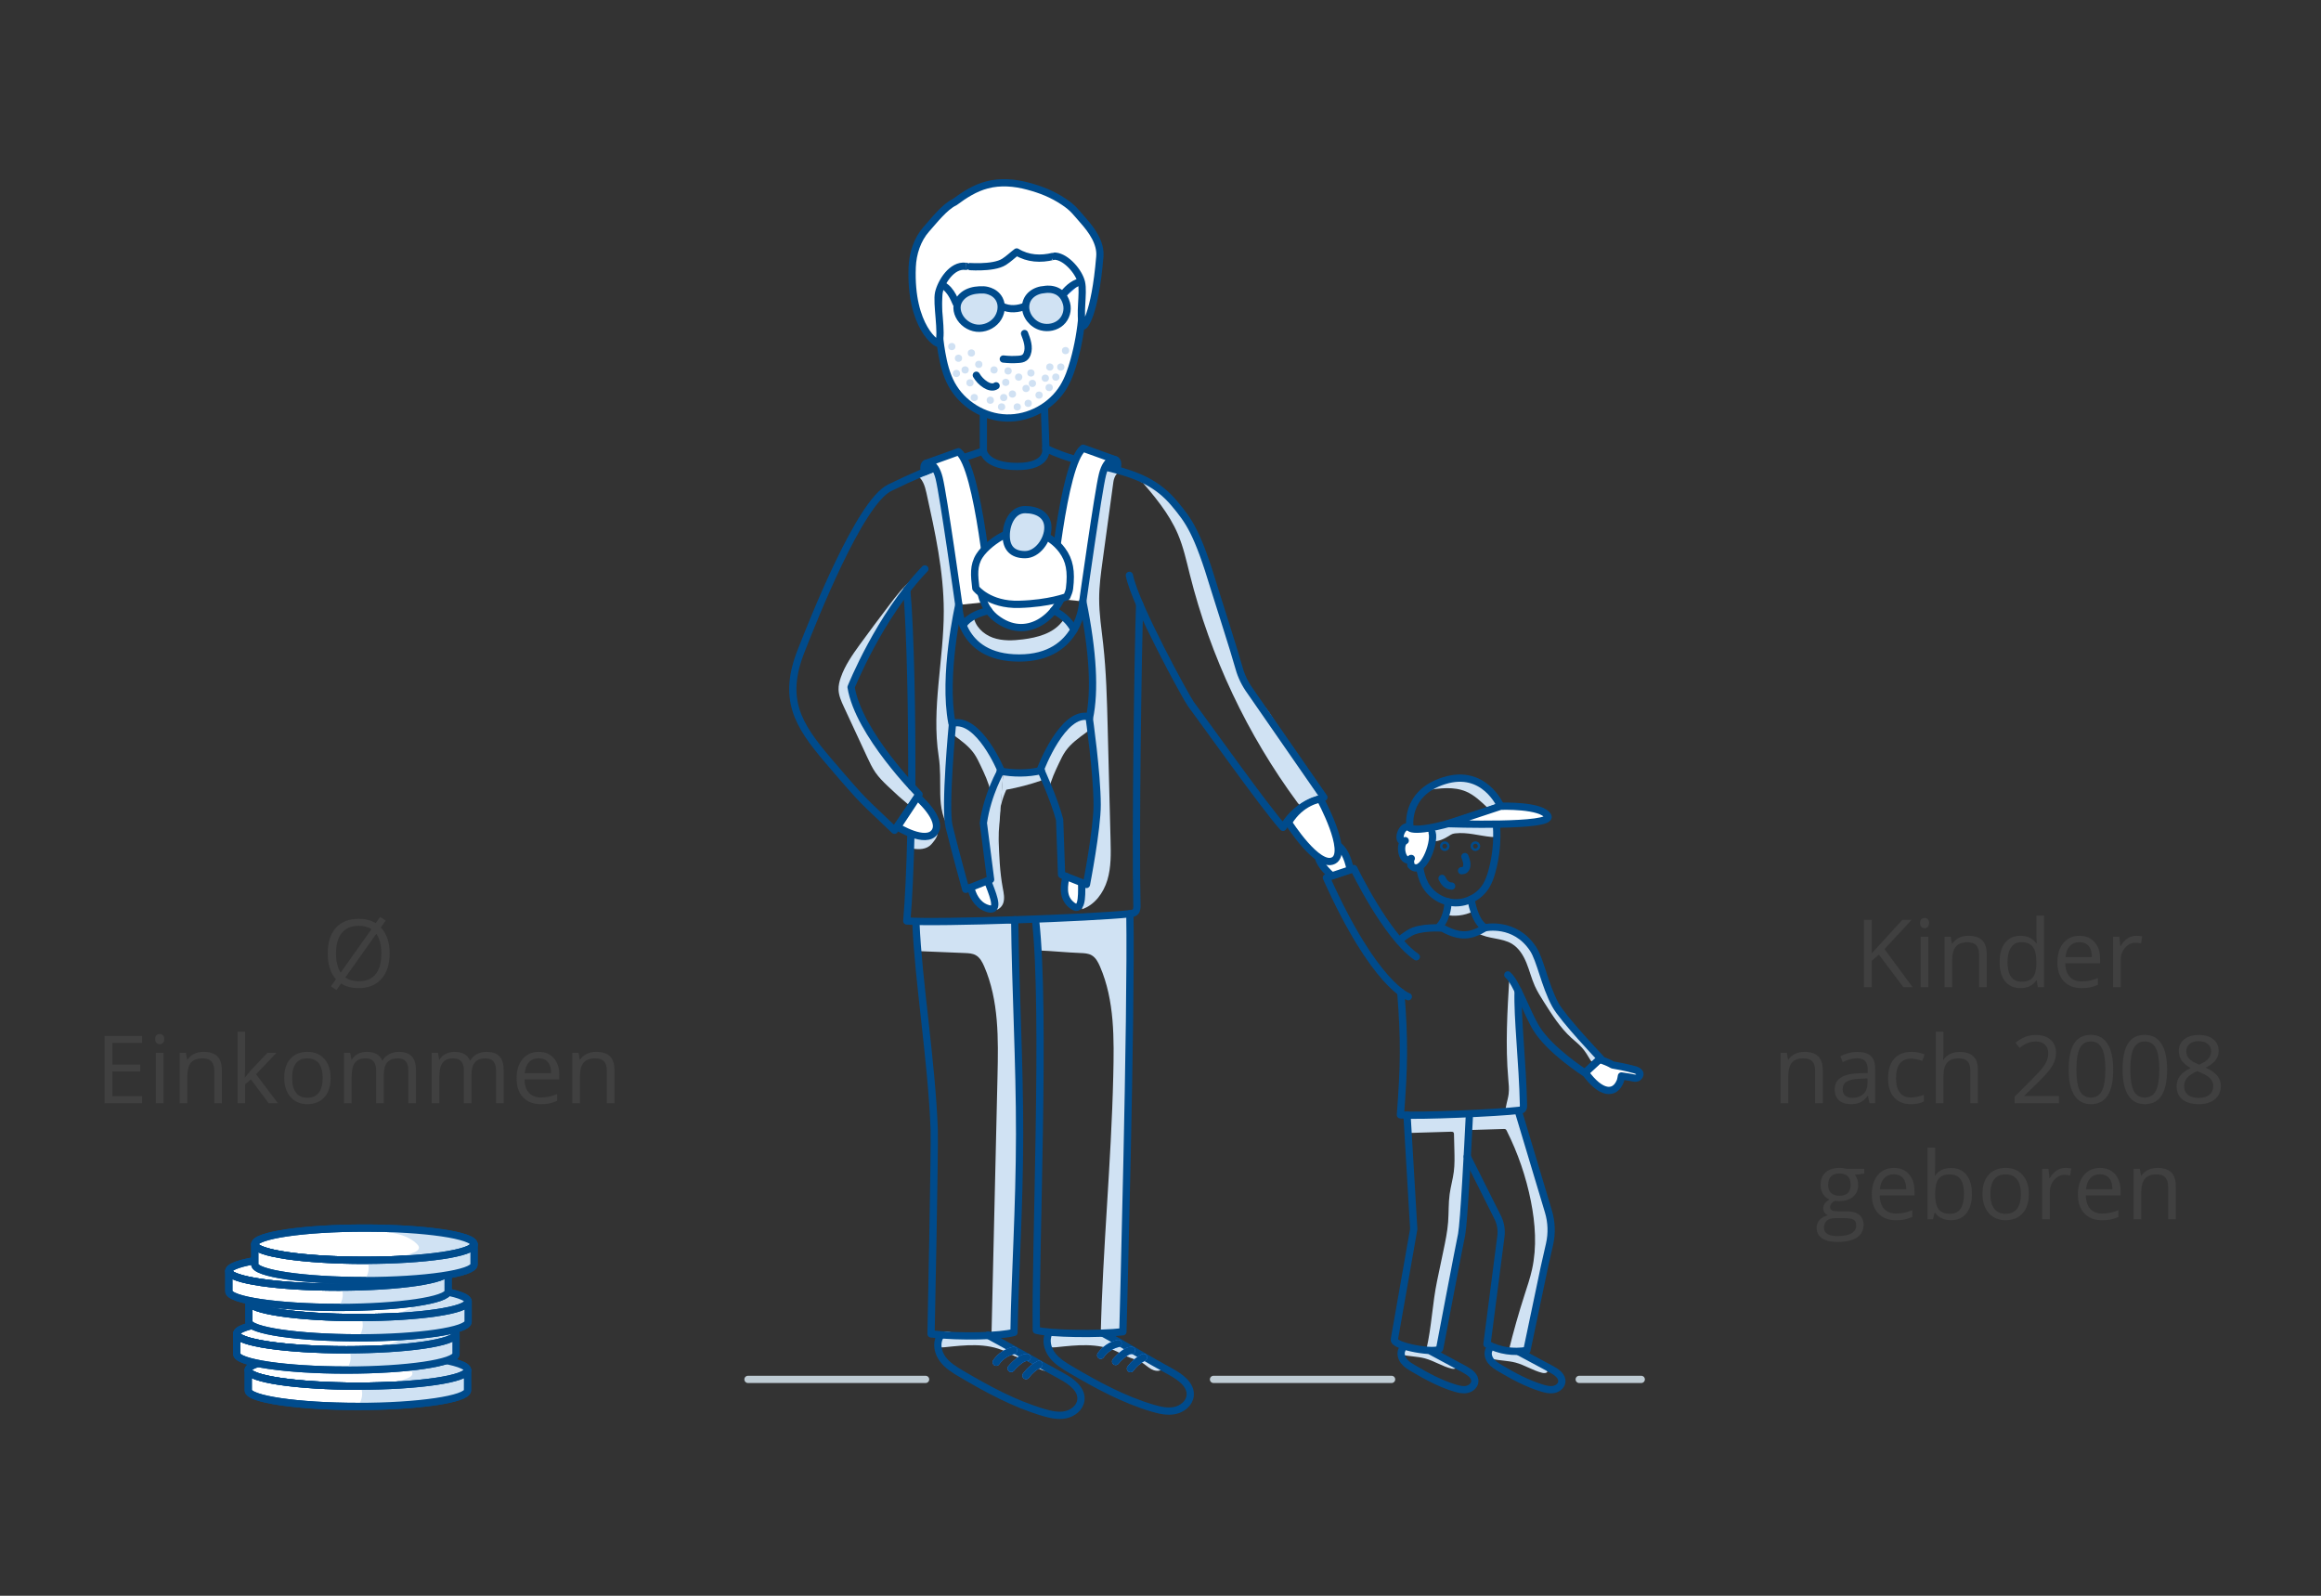 <?xml version="1.0" encoding="utf-8"?>
<!-- Generator: Adobe Illustrator 24.3.0, SVG Export Plug-In . SVG Version: 6.00 Build 0)  -->
<svg version="1.1" baseProfile="basic" id="Ebene_1"
	 xmlns="http://www.w3.org/2000/svg" xmlns:xlink="http://www.w3.org/1999/xlink" x="0px" y="0px" width="320px" height="220px"
	 viewBox="0 0 320 220" xml:space="preserve">
<rect x="0" y="0" width="320" height="220" fill="#333333" stroke="none"/>
<style type="text/css">
	.st0{fill:#FFFFFF;stroke:#004B8C;stroke-linecap:round;stroke-linejoin:round;stroke-miterlimit:10;}
	.st1{fill:#D0E2F3;}
	.st2{fill:none;stroke:#004B8C;stroke-linecap:round;stroke-linejoin:round;stroke-miterlimit:10;}
	.st3{fill:none;stroke:#BFCCD4;stroke-linecap:round;stroke-miterlimit:10;}
	.st4{fill:none;stroke:#3A8DFF;stroke-linecap:round;stroke-linejoin:round;stroke-miterlimit:10;}
	.st5{fill:#3A8DFF;stroke:#004B8C;stroke-linecap:round;stroke-linejoin:round;stroke-miterlimit:10;}
	.st6{fill:#D0E2F3;stroke:#004B8C;stroke-linecap:round;stroke-linejoin:round;stroke-miterlimit:10;}
	.st7{opacity:0.2;fill:#156CC4;}
	.st8{fill:#404040;}
</style>
<g id="illustration">
</g>
<g id="charts">
</g>
<g id="typo">
	<g>
		<g>
			<ellipse class="st0" cx="49.342" cy="188.881" rx="15.115" ry="2.222"/>
			<g>
				<path class="st0" d="M64.457,188.881c0,1.227-6.767,2.222-15.115,2.222s-15.115-0.995-15.115-2.222h0.001v2.795
					c0,1.218,6.769,2.222,15.114,2.222s15.114-1.003,15.114-2.222L64.457,188.881L64.457,188.881z"/>
			</g>
			<path class="st1" d="M49.633,190.949c0.481,0.864,0.375,2.018-0.253,2.781c4.169,0.764,8.455,0.04,12.614-0.777
				c0.863-0.17,1.743-0.35,2.505-0.79c0.076-0.044,0.153-0.093,0.196-0.17c0.048-0.087,0.041-0.193,0.033-0.292
				c-0.063-0.784-0.127-1.568-0.19-2.352c-0.007-0.089-0.021-0.191-0.095-0.241c-0.056-0.038-0.13-0.035-0.196-0.021
				c-0.393,0.088-0.614,0.496-0.936,0.737c-0.339,0.254-0.781,0.314-1.201,0.365c-4.088,0.49-8.198,0.798-12.313,0.924"/>
			<path class="st1" d="M45.331,186.782c2.106,0.073,4.213,0.147,6.311,0.339c1.776,0.163,3.68,0.476,4.945,1.733
				c0.133,0.132,0.263,0.288,0.273,0.475c0.017,0.333-0.339,0.549-0.648,0.675c-1.011,0.412-2.073,0.698-3.154,0.848
				c2.634-0.246,5.268-0.492,7.902-0.738c0.622-0.058,1.257-0.119,1.83-0.369s1.085-0.725,1.213-1.336
				c-3.241-0.965-6.614-1.484-9.994-1.539"/>
			<ellipse class="st2" cx="49.342" cy="188.881" rx="15.115" ry="2.222"/>
			<g>
				<path class="st2" d="M64.457,188.881c0,1.227-6.767,2.222-15.115,2.222s-15.115-0.995-15.115-2.222h0.001v2.795
					c0,1.218,6.769,2.222,15.114,2.222s15.114-1.003,15.114-2.222L64.457,188.881L64.457,188.881z"/>
			</g>
		</g>
		<g>
			<ellipse class="st0" cx="47.755" cy="183.866" rx="15.115" ry="2.222"/>
			<g>
				<path class="st0" d="M62.87,183.866c0,1.227-6.767,2.222-15.115,2.222s-15.115-0.995-15.115-2.222h0.001v2.795
					c0,1.218,6.769,2.222,15.114,2.222s15.114-1.003,15.114-2.222L62.87,183.866L62.87,183.866z"/>
			</g>
			<path class="st1" d="M48.046,185.934c0.481,0.864,0.375,2.018-0.253,2.781c4.169,0.764,8.455,0.04,12.614-0.777
				c0.863-0.17,1.743-0.35,2.505-0.79c0.076-0.044,0.153-0.093,0.196-0.17c0.048-0.087,0.041-0.193,0.033-0.292
				c-0.063-0.784-0.127-1.568-0.19-2.352c-0.007-0.089-0.021-0.191-0.095-0.241c-0.056-0.038-0.13-0.035-0.196-0.021
				c-0.393,0.088-0.614,0.496-0.936,0.737c-0.339,0.254-0.781,0.314-1.201,0.365c-4.088,0.49-8.198,0.798-12.313,0.924"/>
			<path class="st1" d="M43.744,181.767c2.106,0.073,4.213,0.147,6.311,0.339c1.776,0.163,3.68,0.476,4.945,1.733
				c0.133,0.132,0.263,0.288,0.273,0.475c0.017,0.333-0.339,0.549-0.648,0.675c-1.011,0.412-2.073,0.698-3.154,0.848
				c2.634-0.246,5.268-0.492,7.902-0.738c0.622-0.058,1.257-0.119,1.83-0.369s1.085-0.725,1.213-1.336
				c-3.241-0.965-6.614-1.484-9.994-1.539"/>
			<ellipse class="st2" cx="47.755" cy="183.866" rx="15.115" ry="2.222"/>
			<g>
				<path class="st2" d="M62.87,183.866c0,1.227-6.767,2.222-15.115,2.222s-15.115-0.995-15.115-2.222h0.001v2.795
					c0,1.218,6.769,2.222,15.114,2.222s15.114-1.003,15.114-2.222L62.87,183.866L62.87,183.866z"/>
			</g>
		</g>
		<g>
			<ellipse class="st0" cx="49.424" cy="179.423" rx="15.115" ry="2.222"/>
			<g>
				<path class="st0" d="M64.539,179.423c0,1.227-6.767,2.222-15.115,2.222s-15.115-0.995-15.115-2.222h0.001v2.795
					c0,1.218,6.769,2.222,15.114,2.222s15.114-1.003,15.114-2.222L64.539,179.423L64.539,179.423z"/>
			</g>
			<path class="st1" d="M49.715,181.491c0.481,0.864,0.375,2.018-0.253,2.781c4.169,0.764,8.455,0.04,12.614-0.777
				c0.863-0.17,1.743-0.35,2.505-0.79c0.076-0.044,0.153-0.093,0.196-0.17c0.048-0.087,0.041-0.193,0.033-0.292
				c-0.063-0.784-0.127-1.568-0.19-2.352c-0.007-0.089-0.021-0.191-0.095-0.241c-0.056-0.038-0.13-0.035-0.196-0.021
				c-0.393,0.088-0.614,0.496-0.936,0.737c-0.339,0.254-0.781,0.314-1.201,0.365c-4.088,0.49-8.198,0.798-12.313,0.924"/>
			<path class="st1" d="M45.413,177.324c2.106,0.073,4.213,0.147,6.311,0.339c1.776,0.163,3.68,0.476,4.945,1.733
				c0.133,0.132,0.263,0.288,0.273,0.475c0.017,0.333-0.339,0.549-0.648,0.675c-1.011,0.412-2.073,0.698-3.154,0.848
				c2.634-0.246,5.268-0.492,7.902-0.738c0.622-0.058,1.257-0.119,1.83-0.369s1.085-0.725,1.213-1.336
				c-3.241-0.965-6.614-1.484-9.994-1.539"/>
			<ellipse class="st2" cx="49.424" cy="179.423" rx="15.115" ry="2.222"/>
			<g>
				<path class="st2" d="M64.539,179.423c0,1.227-6.767,2.222-15.115,2.222s-15.115-0.995-15.115-2.222h0.001v2.795
					c0,1.218,6.769,2.222,15.114,2.222s15.114-1.003,15.114-2.222L64.539,179.423L64.539,179.423z"/>
			</g>
		</g>
		<g>
			<ellipse class="st0" cx="46.666" cy="175.23" rx="15.115" ry="2.222"/>
			<g>
				<path class="st0" d="M61.781,175.23c0,1.227-6.767,2.222-15.115,2.222s-15.115-0.995-15.115-2.222h0.001v2.795
					c0,1.218,6.769,2.222,15.114,2.222s15.114-1.003,15.114-2.222L61.781,175.23L61.781,175.23z"/>
			</g>
			<path class="st1" d="M46.957,177.298c0.481,0.864,0.375,2.018-0.253,2.781c4.169,0.764,8.455,0.04,12.614-0.777
				c0.863-0.17,1.743-0.35,2.505-0.79c0.076-0.044,0.153-0.093,0.196-0.17c0.048-0.087,0.041-0.193,0.033-0.292
				c-0.063-0.784-0.127-1.568-0.19-2.352c-0.007-0.089-0.021-0.191-0.095-0.241c-0.056-0.038-0.13-0.035-0.196-0.021
				c-0.393,0.088-0.614,0.496-0.936,0.737c-0.339,0.254-0.781,0.314-1.201,0.365c-4.088,0.49-8.198,0.798-12.313,0.924"/>
			<path class="st1" d="M42.655,173.131c2.106,0.073,4.213,0.147,6.311,0.339c1.776,0.163,3.68,0.476,4.945,1.733
				c0.133,0.132,0.263,0.288,0.273,0.475c0.017,0.333-0.339,0.549-0.648,0.675c-1.011,0.412-2.073,0.698-3.154,0.848
				c2.634-0.246,5.268-0.492,7.902-0.738c0.622-0.058,1.257-0.119,1.83-0.369s1.085-0.725,1.213-1.336
				c-3.241-0.965-6.614-1.484-9.994-1.539"/>
			<ellipse class="st2" cx="46.666" cy="175.23" rx="15.115" ry="2.222"/>
			<g>
				<path class="st2" d="M61.781,175.23c0,1.227-6.767,2.222-15.115,2.222s-15.115-0.995-15.115-2.222h0.001v2.795
					c0,1.218,6.769,2.222,15.114,2.222s15.114-1.003,15.114-2.222L61.781,175.23L61.781,175.23z"/>
			</g>
		</g>
		<g>
			<ellipse class="st0" cx="50.241" cy="171.533" rx="15.115" ry="2.222"/>
			<g>
				<path class="st0" d="M65.356,171.533c0,1.227-6.767,2.222-15.115,2.222s-15.115-0.995-15.115-2.222h0.001v2.795
					c0,1.218,6.769,2.222,15.114,2.222s15.114-1.003,15.114-2.222L65.356,171.533L65.356,171.533z"/>
			</g>
			<path class="st1" d="M50.532,173.601c0.481,0.864,0.375,2.018-0.253,2.781c4.169,0.764,8.455,0.04,12.614-0.777
				c0.863-0.17,1.743-0.35,2.505-0.79c0.076-0.044,0.153-0.093,0.196-0.17c0.048-0.087,0.041-0.193,0.033-0.292
				c-0.063-0.784-0.127-1.568-0.19-2.352c-0.007-0.089-0.021-0.191-0.095-0.241c-0.056-0.038-0.13-0.035-0.196-0.021
				c-0.393,0.088-0.614,0.496-0.936,0.737c-0.339,0.254-0.781,0.314-1.201,0.365c-4.088,0.49-8.198,0.798-12.313,0.924"/>
			<path class="st1" d="M46.23,169.434c2.106,0.073,4.213,0.147,6.311,0.339c1.776,0.163,3.68,0.476,4.945,1.733
				c0.133,0.132,0.263,0.288,0.273,0.475c0.017,0.333-0.339,0.549-0.648,0.675c-1.011,0.412-2.073,0.698-3.154,0.848
				c2.634-0.246,5.268-0.492,7.902-0.738c0.622-0.058,1.257-0.119,1.83-0.369c0.573-0.25,1.085-0.725,1.213-1.336
				c-3.241-0.965-6.614-1.484-9.994-1.539"/>
			<ellipse class="st2" cx="50.241" cy="171.533" rx="15.115" ry="2.222"/>
			<g>
				<path class="st2" d="M65.356,171.533c0,1.227-6.767,2.222-15.115,2.222s-15.115-0.995-15.115-2.222h0.001v2.795
					c0,1.218,6.769,2.222,15.114,2.222s15.114-1.003,15.114-2.222L65.356,171.533L65.356,171.533z"/>
			</g>
		</g>
		<line class="st3" x1="167.307" y1="190.169" x2="191.859" y2="190.169"/>
		<line class="st3" x1="217.729" y1="190.169" x2="226.281" y2="190.169"/>
		<line class="st3" x1="103.127" y1="190.169" x2="127.612" y2="190.169"/>
		<g>
			<path class="st1" d="M196.665,108.947c1.833-0.281,3.779-0.546,5.482,0.187c1.148,0.494,2.063,1.394,2.974,2.249
				c0.047,0.044,0.097,0.09,0.159,0.11c0.098,0.031,0.203-0.008,0.298-0.047c0.25-0.102,0.501-0.204,0.751-0.306
				c0.111-0.045,0.233-0.102,0.273-0.214c0.039-0.108-0.013-0.225-0.068-0.326c-0.835-1.554-2.427-2.585-4.102-3.14
				c-0.557-0.184-1.142-0.325-1.727-0.271c-0.498,0.046-0.972,0.23-1.437,0.412c-0.826,0.323-1.652,0.646-2.477,0.97"/>
			<path class="st1" d="M197.469,115.996c0.829,0.041,1.626-0.325,2.326-0.771c0.144-0.092,0.287-0.188,0.447-0.247
				c0.135-0.05,0.278-0.072,0.421-0.088c1.644-0.188,3.277,0.334,4.924,0.49c0.215,0.021,0.458,0.026,0.617-0.12
				c0.188-0.172,0.172-0.468,0.14-0.721c-0.028-0.228-0.056-0.455-0.084-0.683c-0.007-0.055-0.015-0.114-0.052-0.156
				c-0.048-0.054-0.128-0.062-0.2-0.066c-1.684-0.094-3.433,0.198-5.02-0.373c-0.153-0.055-0.309-0.119-0.472-0.118
				c-0.215,0.002-0.41,0.116-0.601,0.213c-0.74,0.376-1.583,0.545-2.411,0.482c-0.009,0.613,0.003,1.226,0.035,1.838"/>
			<path class="st1" d="M199.24,126.102c1.279,0.295,2.658,0.137,3.837-0.441c0.034-0.017,0.07-0.036,0.083-0.071
				c0.013-0.034,0.001-0.072-0.012-0.106c-0.138-0.383-0.276-0.767-0.414-1.15c-0.013-0.037-0.028-0.076-0.059-0.1
				c-0.059-0.047-0.145-0.019-0.215,0.008c-0.549,0.212-1.152,0.285-1.736,0.208c-0.3-0.039-0.597-0.117-0.9-0.121
				c-0.05-0.001-0.103,0.002-0.142,0.034c-0.042,0.035-0.053,0.094-0.061,0.148c-0.06,0.408-0.121,0.815-0.181,1.223"/>
			<path class="st1" d="M203.773,128.659c1.424,0.827,3.284,0.608,4.69,1.466c0.957,0.585,1.574,1.599,1.996,2.638
				s0.688,2.139,1.147,3.163c0.353,0.786,0.816,1.518,1.277,2.246c1.103,1.741,2.224,3.504,3.744,4.896
				c0.503,0.46,1.048,0.878,1.499,1.389c0.445,0.503,0.789,1.086,1.133,1.662c0.046,0.076,0.095,0.157,0.175,0.197
				c0.338,0.171,0.546-0.499,0.923-0.535c0.021-0.325-0.222-0.601-0.455-0.829c-1.078-1.059-2.276-2.001-3.254-3.154
				c-2.426-2.859-3.265-6.697-4.876-10.083c-0.647-1.36-1.505-2.732-2.869-3.369c-0.755-0.353-1.601-0.447-2.43-0.537
				c-0.608-0.066-1.217-0.132-1.825-0.198"/>
			<path class="st1" d="M193.559,185.452c-0.279,0.275-0.459,0.648-0.5,1.038c-0.007,0.063-0.008,0.131,0.028,0.182
				c0.039,0.056,0.11,0.076,0.176,0.092c1.044,0.248,2.139,0.23,3.176,0.505c1.272,0.338,2.403,1.103,3.682,1.414
				c0.268,0.065,0.636,0.057,0.719-0.207c-0.443-0.451-0.981-0.807-1.569-1.038c-0.389-0.153-0.817-0.262-1.111-0.559
				c-0.215-0.217-0.345-0.522-0.606-0.679c-0.152-0.092-0.332-0.122-0.507-0.151c-1.116-0.184-2.231-0.368-3.347-0.552"/>
			<path class="st1" d="M205.57,185.746c-0.279,0.275,0.045,0.939,0.004,1.329c-0.007,0.063-0.008,0.131,0.028,0.182
				c0.039,0.056,0.11,0.076,0.176,0.092c1.044,0.248,2.139,0.23,3.176,0.505c1.272,0.338,2.403,1.103,3.682,1.414
				c0.268,0.065,0.636,0.057,0.719-0.207c-0.443-0.451-0.981-0.807-1.569-1.038c-0.389-0.153-0.817-0.262-1.111-0.559
				c-0.215-0.217-0.345-0.522-0.606-0.679c-0.152-0.092-0.332-0.122-0.507-0.151c-1.116-0.184-2.231-0.368-3.347-0.552"/>
			<path class="st1" d="M202.608,155.791c1.574-0.049,3.148-0.099,4.722-0.148c0.083-0.003,0.17-0.004,0.242,0.037
				c0.076,0.043,0.119,0.125,0.158,0.203c1.542,3.07,2.668,6.349,3.336,9.719c0.614,3.092,0.839,6.31,0.162,9.389
				c-0.263,1.197-0.66,2.359-1.036,3.526c-0.812,2.514-1.533,5.058-2.163,7.623c0.587,0.041,1.176,0.045,1.763,0.013
				c0.169-0.009,0.35-0.026,0.478-0.137c0.117-0.101,0.165-0.259,0.206-0.407c1.232-4.386,2.281-8.823,3.144-13.296
				c0.168-0.873,0.33-1.755,0.315-2.644c-0.014-0.799-0.172-1.589-0.339-2.371c-1.012-4.731-2.404-9.381-4.159-13.89
				c-0.041-0.105-0.087-0.216-0.179-0.28c-0.093-0.064-0.213-0.067-0.326-0.068c-1.625-0.006-3.25,0.121-4.854,0.378
				c-0.412,0.066-0.841,0.149-1.168,0.406c-0.328,0.258-0.513,0.746-0.301,1.105"/>
			<path class="st1" d="M194.267,156.195c1.923-0.057,3.847-0.115,5.77-0.172c0.138-0.004,0.3,0.004,0.377,0.118
				c0.044,0.065,0.047,0.147,0.049,0.225c0.018,0.724,0.036,1.448,0.054,2.172c0.025,1.004,0.049,2.012-0.079,3.007
				c-0.133,1.034-0.43,2.042-0.572,3.075c-0.176,1.28-0.113,2.581-0.212,3.87c-0.102,1.323-0.374,2.627-0.646,3.926
				c-0.291,1.388-0.581,2.776-0.872,4.164c-0.652,3.116-0.751,6.347-1.48,9.447c0.691-0.152,1.608,0.282,2.015-0.297
				c0.132-0.188,0.152-0.429,0.17-0.658c0.204-2.593,0.688-5.154,1.172-7.71c0.478-2.527,0.956-5.055,1.434-7.582
				c0.191-1.011,0.383-2.026,0.447-3.054c0.061-0.991,0.003-1.984,0.015-2.977c0.041-3.365,0.895-6.696,0.745-10.058
				c-0.09-0.283-0.507-0.187-0.779-0.068c-1.043,0.453-2.232,0.361-3.365,0.26c-1.439-0.128-2.878-0.256-4.318-0.384
				c-0.083,0.736-0.017,1.488,0.193,2.198"/>
			<path class="st1" d="M208.103,134.693c-0.284,4.687-0.568,9.395-0.154,14.073c0.059,0.671,0.133,1.347,0.054,2.017
				c-0.102,0.869-0.46,1.705-0.455,2.58c0.71,0.08,1.428,0.093,2.141,0.04c0.793-3.251-0.035-6.647-0.188-9.99
				c-0.072-1.58,0.008-3.162,0.03-4.743c0.017-1.218-0.093-2.627-1.087-3.332"/>
			<path class="st2" d="M197.306,186.306c1.696,0.918,2.926,1.567,4.622,2.485c0.696,0.377,1.497,0.945,1.398,1.73
				c-0.067,0.533-0.571,0.929-1.097,1.034s-1.07-0.022-1.585-0.175c-2.052-0.611-3.952-1.643-5.796-2.731
				c-0.484-0.285-0.977-0.586-1.315-1.034c-0.338-0.449-0.488-1.085-0.221-1.579"/>
			<path class="st2" d="M209.447,186.386c1.696,0.918,2.788,1.487,4.483,2.405c0.696,0.377,1.497,0.945,1.398,1.73
				c-0.067,0.533-0.571,0.929-1.097,1.034s-1.07-0.022-1.585-0.175c-2.052-0.611-3.952-1.643-5.796-2.731
				c-0.484-0.285-0.977-0.586-1.315-1.034s-0.488-1.085-0.221-1.579"/>
			<path class="st2" d="M202.292,159.454l4.196,8.376c0.406,0.81,0.56,1.722,0.444,2.621l-1.919,14.851
				c1.801,0.956,3.637,1.176,5.497,0.883l2.398-11.424l0.732-3.234c0.337-1.491,0.284-3.044-0.156-4.508l-4.063-13.537"/>
			<path class="st2" d="M202.587,153.752c-0.219,4.437-0.752,14.743-1.066,16.415c-0.363,1.704-3.029,15.748-3.029,15.748
				c-0.205,0.779-6.537-0.267-6.247-1.277l2.669-15.184l-0.925-15.71"/>
			<path class="st2" d="M193.132,136.791c0.524,6.683,0.457,10.227-0.055,16.911c2.375,0.207,13.546-0.274,16.423-0.631
				c0.148-0.018,0.308-0.043,0.414-0.16c0.13-0.143,0.136-0.373,0.131-0.578c-0.123-5.797-0.864-12.078-0.739-15.732"/>
			<path class="st2" d="M194.166,137.404c0,0-4.594-1.461-11.293-16.403l3.784-1.258c0,0,4.481,9.342,8.613,12.168"/>
			<path class="st0" d="M183.637,120.748c0,0-2.974-2.44-1.487-3.825c1.487-1.385,3.301-0.627,4.011,2.986L183.637,120.748z"/>
			<path class="st0" d="M226.06,148.259c-0.25,0.54-0.694,0.388-1.33,0.26c-0.174-0.035-0.71-0.12-1.18-0.18
				c0,0-0.083,0.544-0.173,0.744c-0.77,1.88-2.667,1.776-4.817-1.214l1.95-1.81c0,0,0.97,0.26,1.82,0.76
				c0.57,0.09,1.8,0.31,3.12,0.68C225.45,147.499,226.3,147.729,226.06,148.259z"/>
			<path class="st2" d="M195.729,119.571c0.142,0.811,0.344,1.622,0.737,2.345c0.809,1.493,2.449,2.499,4.146,2.544
				s3.388-0.872,4.275-2.32c0.376-0.613,0.611-1.302,0.803-1.995c0.566-2.041,0.781-4.179,0.637-6.292"/>
			<circle class="st2" cx="199.189" cy="116.656" r="0.166"/>
			<circle class="st2" cx="203.415" cy="116.656" r="0.166"/>
			<path class="st2" d="M201.968,118.094c0.189,0.486,0.379,1.026,0.2,1.516c-0.042,0.116-0.107,0.227-0.206,0.301
				c-0.127,0.095-0.294,0.117-0.452,0.129"/>
			<path class="st2" d="M207.883,134.402c1.222,1.031,2.581,5.148,3.938,7.373c1.852,3.037,6.69,6.139,6.69,6.139l2.16-2.01
				c0,0-5.185-5.446-6.23-7.376c-1.49-2.752-2.052-6.182-3.091-7.741c-2.527-3.791-6.602-2.884-6.602-2.884
				c-1.938,1.168-3.357,1.434-5.878,0.05c0,0-3.063-0.254-4.561,0.69s-1.265,1.04-1.265,1.04"/>
			<path class="st0" d="M194.346,114.077c-1.15-0.668-1.977,2.419-0.605,1.817c-1.023,0.46-0.351,3.472,0.837,2.456
				c-0.21-0.063-0.077,0.737-0.05,0.954c1.537,1.679,3.358-3.037,2.921-4.512"/>
			<path class="st2" d="M199.644,124.328c0,0-0.006,2.081-1.167,3.358"/>
			<path class="st2" d="M202.816,123.978c0,0,0.438,3.064,1.932,3.926"/>
			<path class="st2" d="M198.816,121.099c0.252,0.53,0.668,1.059,1.326,1.059"/>
			<path class="st2" d="M194.399,114.146c0,0,1.131,1.263,12.501-2.996c0,0-2.236-5.264-7.79-3.521S194.399,114.146,194.399,114.146
				z"/>
			<path class="st0" d="M206.899,111.15c0,0,5.643-0.205,6.503,1.354s-13.758,1.051-13.758,1.051L206.899,111.15z"/>
		</g>
		<g>
			<path class="st1" d="M125.484,111.14c-1.082-0.902-2.132-1.842-3.147-2.819c-0.585-0.563-1.161-1.141-1.626-1.807
				c-0.468-0.67-0.815-1.416-1.16-2.158c-1.067-2.297-2.133-4.595-3.2-6.892c-0.353-0.76-0.712-1.546-0.74-2.384
				c-0.019-0.58,0.124-1.155,0.316-1.702c0.574-1.637,1.579-3.083,2.596-4.489c1.339-1.851,2.718-3.672,4.097-5.493
				c0.939-1.24,1.892-2.494,3.114-3.456c0.102,0.628-0.371,1.186-0.792,1.663c-2.58,2.918-4.387,6.424-6.166,9.889
				c-0.357,0.695-0.717,1.398-0.896,2.159c-0.465,1.97,0.338,4.012,1.318,5.782c1.57,2.836,3.621,5.372,5.661,7.891
				c0.442,0.546,0.884,1.092,1.326,1.637c0.153,0.189,0.314,0.402,0.301,0.645c-0.011,0.199-0.138,0.37-0.259,0.528
				c-0.241,0.312-0.482,0.624-0.722,0.937"/>
			<path class="st1" d="M125.386,116.925c0.472,0.079,0.948,0.158,1.427,0.138c0.478-0.02,0.965-0.145,1.344-0.438
				c0.176-0.136,0.324-0.304,0.465-0.476c0.223-0.272,0.433-0.56,0.561-0.888c0.127-0.328,0.165-0.701,0.042-1.03
				c-0.214,0.265-0.431,0.533-0.7,0.743s-0.599,0.359-0.94,0.349c-0.199-0.006-0.393-0.064-0.584-0.123
				c-0.386-0.118-0.772-0.236-1.158-0.354c-0.065-0.02-0.133-0.04-0.199-0.024c-0.148,0.036-0.194,0.222-0.207,0.373
				c-0.057,0.626-0.048,1.258,0.029,1.882"/>
			<path class="st1" d="M157.002,65.895c2.066,2.396,4.165,4.844,5.403,7.755c0.754,1.774,1.166,3.67,1.635,5.54
				c2.841,11.329,7.922,22.092,14.864,31.485c0.12,0.163,0.257,0.337,0.455,0.384c0.18,0.043,0.365-0.03,0.536-0.102
				c0.771-0.325,1.862-0.701,2.633-1.025c-1.456-2.375-3.28-4.998-5.021-7.457c-1.041-1.47-1.708-3.184-2.797-4.619
				c-0.889-1.172-2.047-2.142-2.787-3.414c-1.044-1.795-1.837-3.911-2.184-5.959c-0.501-2.953-1.869-6.574-2.941-9.371
				c-1.047-2.73-1.116-4.735-2.739-7.168s-3.881-4.549-6.66-5.457"/>
			<path class="st1" d="M134.223,84.909c0.161,1.399,1.333,2.527,2.658,3.003c1.326,0.476,2.782,0.41,4.179,0.232
				c1.963-0.25,4.052-0.801,5.294-2.343c0.105-0.131,0.215-0.276,0.377-0.321c0.355-0.1,0.613,0.31,0.855,0.588
				c0.149,0.171,0.34,0.319,0.407,0.535c0.097,0.31-0.099,0.632-0.303,0.884c-0.859,1.059-2.028,1.811-3.177,2.545
				c-0.332,0.212-0.671,0.428-1.052,0.529c-0.332,0.089-0.68,0.087-1.023,0.084c-1.04-0.007-2.08-0.014-3.12-0.021
				c-0.829-0.006-1.677-0.015-2.455-0.3c-0.508-0.186-0.968-0.484-1.397-0.813c-1.045-0.802-1.948-1.829-2.431-3.055
				c-0.044-0.112-0.085-0.232-0.063-0.351c0.024-0.128,0.118-0.229,0.208-0.324c0.351-0.369,0.703-0.738,1.054-1.108"/>
			<path class="st1" d="M144.649,108.715c0.278-1.225,0.819-2.372,1.357-3.507c0.269-0.568,0.54-1.139,0.901-1.654
				c0.742-1.058,1.822-1.82,2.866-2.582c0.113-0.082,0.229-0.169,0.295-0.292c0.057-0.106,0.07-0.229,0.08-0.348
				c0.026-0.327,0.029-0.656,0.007-0.983c-0.005-0.072-0.012-0.149-0.056-0.206c-0.05-0.065-0.135-0.091-0.215-0.108
				c-0.68-0.148-1.403,0.042-1.997,0.404s-1.075,0.884-1.499,1.436c-1.045,1.356-1.792,2.913-2.523,4.461
				c-0.144,0.306-0.291,0.624-0.3,0.962c-0.01,0.411,0.185,0.797,0.377,1.161c0.22,0.42,0.442,0.839,0.664,1.257"/>
			<path class="st1" d="M136.555,109.056c-0.278-1.225-0.819-2.372-1.357-3.507c-0.269-0.568-0.54-1.139-0.901-1.654
				c-0.742-1.058-1.822-1.82-2.866-2.582c-0.113-0.082-0.229-0.169-0.295-0.292c-0.057-0.106-0.07-0.229-0.08-0.348
				c-0.026-0.327-0.029-0.656-0.007-0.983c0.005-0.072,0.012-0.149,0.056-0.206c0.05-0.065,0.135-0.091,0.215-0.108
				c0.68-0.148,1.403,0.042,1.997,0.404s1.075,0.884,1.499,1.436c1.045,1.356,1.792,2.913,2.523,4.461
				c0.144,0.306,0.291,0.624,0.3,0.962c0.01,0.411-0.185,0.797-0.377,1.161c-0.22,0.42-0.442,0.839-0.664,1.257"/>
			<path class="st1" d="M136.055,83.844c0.492,0.581,1.292,0.783,2.045,0.898c1.566,0.239,3.164,0.241,4.739,0.074
				c0.711-0.075,1.429-0.188,2.08-0.485s1.234-0.8,1.491-1.467c0.038-0.098,0.063-0.223-0.013-0.296
				c-0.044-0.042-0.109-0.052-0.17-0.057c-0.361-0.025-0.717,0.078-1.067,0.17c-0.656,0.173-1.321,0.312-1.992,0.417
				c-0.491,0.077-0.986,0.135-1.483,0.129c-0.369-0.004-0.737-0.044-1.104-0.083c-0.6-0.064-1.199-0.128-1.799-0.193
				c-0.568-0.061-1.138-0.122-1.692-0.263c-0.616-0.157-1.207-0.414-1.743-0.756c0.071,0.701,0.322,1.384,0.723,1.964"/>
			<path class="st1" d="M126.301,65.498c0.905,0.417,1.221,1.522,1.436,2.495c1.183,5.355,2.371,10.76,2.383,16.244
				c0.014,6.693-1.725,13.408-0.704,20.024c0.268,1.736,0.189,3.467,0.219,5.224s0.317,3.619,1.46,4.953
				c-0.709-2.597-0.474-5.345-0.234-8.026c0.115-1.288,0.231-2.577,0.346-3.865c0.086-0.956,0.171-1.922,0.05-2.874
				c-0.074-0.585-0.225-1.157-0.342-1.734c-0.683-3.365-0.214-6.853,0.439-10.224c0.389-2.009,0.869-4.089,0.638-6.148
				c-0.208-1.853-0.774-3.691-0.979-5.572c-0.419-3.835-0.545-7.833-2.219-11.384c-0.043-0.091-0.089-0.184-0.167-0.246
				c-0.207-0.165-0.518-0.037-0.718,0.137s-0.384,0.401-0.646,0.443L126.301,65.498z"/>
			<path class="st1" d="M138.328,106.491c-0.253,0.156-0.433,0.403-0.598,0.65c-1.031,1.542-1.716,3.313-1.99,5.148
				c-0.375,2.507,0.01,5.058,0.395,7.563c0.106,0.689,0.212,1.38,0.374,2.058c0.292,1.222,0.764,2.506,0.361,3.696"/>
			<path class="st1" d="M136.725,125.42c0.639,0.278,1.389-0.27,1.602-0.934c0.213-0.663,0.055-1.381-0.073-2.066
				c-0.416-2.227-0.496-4.501-0.574-6.765c-0.03-0.868-0.06-1.737,0.002-2.603c0.104-1.441,0.465-2.864,1.063-4.179
				c1.64-0.299,3.258-0.723,4.833-1.268c0.16-0.418-0.094-0.91-0.477-1.14c-0.384-0.231-0.858-0.252-1.303-0.207
				c-0.445,0.045-0.887,0.148-1.334,0.143c-0.725-0.009-1.517-0.29-2.134,0.09"/>
			<path class="st1" d="M154.733,65.111c-0.624-0.33-1.131,0.606-1.226,1.305c-0.495,3.619-0.989,7.239-1.484,10.858
				c-0.238,1.743-0.477,3.492-0.481,5.251c-0.005,2.105,0.325,4.194,0.557,6.286c0.423,3.814,0.521,7.655,0.619,11.491
				c0.02,0.797,0.041,1.594,0.061,2.392c0.112,4.381,0.224,8.763,0.336,13.144c0.047,1.844,0.09,3.724-0.441,5.49
				c-0.531,1.766-1.742,3.431-3.488,4.023c0.022-1.078,0.045-2.155,0.067-3.233c0.429,0.01,0.619-0.527,0.683-0.951
				c0.229-1.523,0.459-3.046,0.688-4.569c0.275-1.826,0.551-3.659,0.578-5.506c0.05-3.377-0.731-6.709-0.942-10.079
				c-0.383-6.117,1.072-12.539-1.221-18.223c-2.174-5.389,1.373-11.444,2.664-17.11c0.094-0.412,0.208-0.853,0.531-1.125
				c0.36-0.303,0.899-0.309,1.338-0.137c0.438,0.172,0.799,0.492,1.149,0.806"/>
			<path class="st1" d="M145.152,183.7c0.304-0.186,0.691-0.138,1.043-0.079c1.681,0.285,3.39,0.7,5.071,0.416
				c0.422-0.071,0.871-0.184,1.265-0.018c0.19,0.08,0.348,0.217,0.505,0.351c1.32,1.122,2.78,2.079,4.336,2.842
				c0.549,0.269,1.11,0.515,1.635,0.828c0.394,0.236,0.766,0.509,1.108,0.814c-0.427,0.244-0.977,0.131-1.406-0.109
				c-0.429-0.24-0.787-0.59-1.203-0.852c-0.693-0.436-1.517-0.606-2.268-0.935c-0.439-0.192-0.853-0.439-1.287-0.644
				c-1.274-0.601-2.698-0.829-4.106-0.858s-2.813,0.132-4.214,0.276c-0.279,0.029-0.569,0.055-0.832-0.043
				C144.535,185.59,144.622,184.024,145.152,183.7z"/>
			<path class="st1" d="M129.797,183.7c0.304-0.186,0.691-0.138,1.043-0.079c1.681,0.285,3.39,0.7,5.071,0.416
				c0.422-0.071,0.871-0.184,1.265-0.018c0.19,0.08,0.348,0.217,0.505,0.351c1.32,1.122,2.78,2.079,4.336,2.842
				c0.549,0.269,1.11,0.515,1.635,0.828c0.394,0.236,0.766,0.509,1.108,0.814c-0.427,0.244-0.977,0.131-1.406-0.109
				c-0.429-0.24-0.787-0.59-1.203-0.852c-0.693-0.436-1.517-0.606-2.268-0.935c-0.439-0.192-0.853-0.439-1.287-0.644
				c-1.274-0.601-2.698-0.829-4.106-0.858s-2.813,0.132-4.214,0.276c-0.279,0.029-0.569,0.055-0.832-0.043
				C129.18,185.59,129.267,184.024,129.797,183.7z"/>
			<path class="st1" d="M126.432,131.116c2.201,0.091,4.402,0.182,6.603,0.273c0.51,0.021,1.04,0.048,1.487,0.294
				c0.579,0.32,0.91,0.949,1.173,1.556c2.036,4.696,1.951,10.001,1.833,15.118c-0.278,11.961-0.555,23.921-0.833,35.882
				c1.01-0.107,2.02-0.214,3.03-0.321c0.531-10.126,0.773-20.267,0.726-30.407c-0.018-3.79-0.076-7.581-0.198-11.369
				c-0.159-4.94-0.427-9.875-0.694-14.81c-4.347-0.611-8.774-0.646-13.129-0.104c-0.331,1.326-0.28,2.744,0.146,4.043"/>
			<path class="st1" d="M143.109,131.028c2.201,0.091,3.684,0.27,5.885,0.361c0.51,0.021,1.04,0.048,1.487,0.294
				c0.579,0.32,0.91,0.949,1.173,1.556c2.036,4.696,1.951,10.001,1.833,15.118c-0.278,11.961-1.452,23.757-1.73,35.717
				c1.01-0.107,2.049-0.367,3.059-0.474c0.097-10.877,0.151-20.176,0.702-30.162c0.209-3.785,0.413-7.532,0.291-11.321
				c-0.159-4.94,0.237-11.208-0.03-16.143c-4.022,0.308-8.642,0.393-12.998,0.935C142.449,128.236,143.109,131.028,143.109,131.028z
				"/>
			<path class="st2" d="M125.589,114.908c-0.113,4.747-0.303,8.998-0.569,12.063c4.232,0.327,25.631-0.432,30.758-0.996
				c0.263-0.029,0.548-0.067,0.737-0.253c0.231-0.226,0.242-0.588,0.234-0.911c-0.218-9.141,0.154-35.733,0.376-41.496"/>
			<path class="st2" d="M125.02,81.338c0.51,5.751,0.735,17.568,0.686,27.113"/>
			<path class="st2" d="M135.575,62.164c-3.41,1.256-6.223,1.792-12.926,5.088c-4.154,2.042-10.544,18.292-12.191,22.465
				c-2.615,6.623-0.513,10.163,3.665,15.064c5.525,6.481,4.686,5.319,9.202,9.686l3.391-4.948c0,0-8.352-8.38-9.374-14.782
				c0,0,3.89-9.749,10.169-16.305"/>
			<path class="st2" d="M144.186,61.808c-0.074-3.209-0.109-2.499-0.183-5.709l-8.428,1.03c0,2.873,0,2.161,0,5.035
				c0,0,0.234,2.146,4.679,2.146C144.699,64.31,144.186,61.808,144.186,61.808z"/>
			<path class="st2" d="M136.211,184.075c3.294,1.783,6.8,3.822,10.094,5.606c1.351,0.732,2.908,1.837,2.716,3.361
				c-0.131,1.035-1.109,1.805-2.132,2.009s-2.079-0.043-3.079-0.34c-3.987-1.187-7.677-3.191-11.26-5.304
				c-0.94-0.554-1.899-1.138-2.555-2.009c-0.657-0.871-0.948-2.107-0.43-3.067"/>
			<path class="st2" d="M152.05,183.795c3.294,1.783,6.026,3.517,9.32,5.3c1.351,0.732,2.908,1.837,2.716,3.361
				c-0.131,1.035-1.109,1.805-2.132,2.009s-2.079-0.043-3.079-0.34c-3.987-1.187-7.677-3.192-11.26-5.304
				c-0.94-0.554-1.899-1.138-2.555-2.009s-0.948-2.107-0.43-3.067"/>
			<g>
				<g>
					<path class="st4" d="M154.153,185.22c-0.961,0.223-1.832,0.813-2.396,1.622"/>
					<path class="st4" d="M156.012,186.175c-0.377-0.008-0.724,0.197-1.028,0.42c-0.433,0.318-0.827,0.689-1.17,1.103"/>
					<path class="st4" d="M157.652,187.14c-0.705,0.369-1.323,0.902-1.792,1.544"/>
				</g>
				<g>
					<path class="st2" d="M154.153,185.22c-0.961,0.223-1.832,0.813-2.396,1.622"/>
					<path class="st2" d="M156.012,186.175c-0.377-0.008-0.724,0.197-1.028,0.42c-0.433,0.318-0.827,0.689-1.17,1.103"/>
					<path class="st2" d="M157.652,187.14c-0.705,0.369-1.323,0.902-1.792,1.544"/>
				</g>
			</g>
			<g>
				<g>
					<path class="st4" d="M139.747,186.18c-0.961,0.223-1.832,0.813-2.396,1.622"/>
					<path class="st4" d="M141.606,187.136c-0.377-0.008-0.724,0.197-1.028,0.42c-0.433,0.318-0.827,0.689-1.17,1.102"/>
					<path class="st4" d="M143.245,188.101c-0.705,0.369-1.323,0.902-1.792,1.544"/>
				</g>
				<g>
					<path class="st2" d="M139.747,186.18c-0.961,0.223-1.832,0.813-2.396,1.622"/>
					<path class="st2" d="M141.606,187.136c-0.377-0.008-0.724,0.197-1.028,0.42c-0.433,0.318-0.827,0.689-1.17,1.102"/>
					<path class="st2" d="M143.245,188.101c-0.705,0.369-1.323,0.902-1.792,1.544"/>
				</g>
			</g>
			<path class="st2" d="M139.9,126.795c0.089,9.268,0.689,19.718,0.674,29.588c-0.015,10.149-0.649,19.692-0.772,27.31
				c-1.86,0.512-7.263,0.675-11.437,0.208c0,0,0.528-25.644,0.437-28.14c-0.348-9.513-2.201-20.539-2.523-28.552"/>
			<path class="st2" d="M142.78,126.91c1.406,12.482-0.07,45.302,0.098,56.482c1.86,0.512,8.811,0.589,11.937,0.208
				c0,0,1.196-43.777,0.962-57.625"/>
			<path class="st0" d="M147.863,32.183c-0.585-1.046-1.849-1.513-3.001-1.845c-1.483-0.427-3.027-0.605-4.566-0.714
				c-1.689-0.12-3.409-0.159-5.052,0.25s-3.22,1.314-4.133,2.739c-0.651,1.017-0.928,2.225-1.121,3.417
				c-0.278,1.715-0.551,4.612-0.551,4.612c-0.197,2.684-0.061,5.392,0.404,8.042c0.26,1.483,0.63,2.967,1.347,4.29
				c1.48,2.731,4.479,4.571,7.584,4.654s6.198-1.596,7.821-4.245c0.687-1.122,1.117-2.382,1.469-3.649
				c1.16-4.186,1.515-8.594,1.04-12.912C149.106,36.823,148.992,34.202,147.863,32.183z"/>
			<circle class="st5" cx="135.033" cy="41.522" r="0.57"/>
			<circle class="st5" cx="143.906" cy="41.522" r="0.57"/>
			<path class="st2" d="M141.258,45.983c0.346,0.89,0.694,1.878,0.366,2.774c-0.077,0.212-0.196,0.415-0.377,0.551
				c-0.233,0.174-0.537,0.214-0.827,0.236c-0.696,0.053-1.398,0.037-2.091-0.047"/>
			<path class="st2" d="M144.186,61.808c6.536,3.225,13.076,2.023,17.743,7.622c2.01,2.412,3.154,3.925,5.502,11.728
				c0.346,1.148,2.799,8.756,3.392,10.925c0.32,1.171,0.869,2.266,1.585,3.247l10.119,14.603c-2.107,0.744-3.89,1.345-5.639,4.132
				c-2.468-2.735-10.399-13.91-12.706-17.008c-0.579-0.778-7.667-13.662-8.472-17.737"/>
			<path class="st2" d="M134.607,51.73c0.305,0.519,0.733,0.966,1.238,1.294c0.446,0.29,1.058,0.477,1.489,0.166"/>
			<path class="st5" d="M138.04,42.173c1.136,0.59,2.406,0.435,3.372,0.002"/>
			<path class="st5" d="M131.862,41.921c-0.045-0.02-0.667-2.042-1.91-2.585"/>
			<path class="st5" d="M145.748,41.921c0,0,1.336-2.913,3.563-3.128"/>
			<path class="st0" d="M151.636,35.377c-0.679,8.183-2.22,9.822-2.327,9.541c-0.543-1.416,0.136-4.499-0.204-5.982
				c-0.339-1.454-2.074-3.472-3.577-3.618c0.087-0.019-0.315,0.01-0.296,0.02c-1.745,0.436-3.516,0.34-5.057-0.601
				c-0.582,0.436-1.115,0.96-1.736,1.357c-1.542,0.989-5.268,0.621-5.248,0.621h-0.065c-1.898-0.245-3.374,2.182-3.714,3.646
				c-0.339,1.474,0.553,5.546,0.01,6.962c-0.107,0.281-3.985-2.172-3.655-10.501c0.078-1.881,0.698-3.811,1.949-5.226
				c0.999-1.115,2.521-3.083,3.888-3.723c0.01,0,0.01-0.01,0.019-0.01c1.367-1.018,2.812-1.939,4.441-2.366
				c1.842-0.495,3.811-0.33,5.653,0.165s3.341,1.089,4.929,2.14c1.357,0.899,1.664,1.438,2.663,2.562
				C150.569,31.78,151.791,33.506,151.636,35.377z"/>
			<path class="st0" d="M136.576,82.942c0,0-1.605-18.454-4.429-20.665l-4.429,1.591c0,0,1.162-0.343,1.761,2.042
				c0.599,2.386,2.713,17.485,2.713,17.485"/>
			<path class="st0" d="M127.717,63.868c0,0-0.528,0.063-0.264,1.192l1.271-0.511C128.724,64.549,128.452,63.765,127.717,63.868z"/>
			<path class="st0" d="M144.902,82.458c0,0,1.605-18.454,4.429-20.665l4.429,1.591c0,0-1.162-0.343-1.761,2.042
				c-0.599,2.386-2.713,17.485-2.713,17.485"/>
			<path class="st0" d="M153.761,63.384c0,0,0.528,0.063,0.264,1.192l-1.271-0.511C152.754,64.064,153.026,63.28,153.761,63.384z"/>
			<path class="st0" d="M138.729,74.096c-3.091,1.43-4.731,5.197-2.985,9.118c0.344,0.772,0.877,1.471,1.556,2.002
				c4.136,3.234,8.501-0.029,9.626-4.334C148.145,76.216,143.261,71.999,138.729,74.096z"/>
			<path class="st2" d="M137.897,106.308c1.8,0.341,3.805,0.365,5.669-0.086"/>
			<path class="st2" d="M150.198,99.029c0.788-3.752,0.513-9.093-0.911-16.118c0,0-0.306,7.805-8.774,7.805
				s-8.322-7.321-8.322-7.321s-2.213,9.686-0.951,16.28"/>
			<path class="st2" d="M132.781,86.223c0,0,0.618-1.395,3.529-2.038"/>
			<path class="st2" d="M145.246,84.186c0,0,1.777,0.647,2.83,2.627"/>
			<path class="st0" d="M133.832,122.341c0.26,1.071,0.835,2.317,2.103,2.823c1.976,0.789,1.094-1.471,0.466-3.099
				c-0.092-0.238-0.179-0.449-0.261-0.635"/>
			<path class="st0" d="M146.971,120.825c-0.233,1.147-0.563,2.741,0.641,3.835c1.575,1.43,1.539-0.996,1.521-2.74"/>
			<path class="st2" d="M138.024,106.242c0,0-1.854,3.126-2.449,7.208l1.001,7.81l-3.43,1.352c0,0-1.508-5.448-2.295-8.674
				c-0.643-2.635,0.474-14.231,0.474-14.231C134.969,98.817,138.024,106.242,138.024,106.242"/>
			<path class="st2" d="M151.267,110.95c-0.011-4.388-1.114-12.134-1.114-12.134c-3.644-0.89-6.7,7.261-6.7,7.261
				s1.892,4.064,2.64,6.941l0.268,7.566l3.43,1.352C149.791,121.936,151.276,114.272,151.267,110.95z"/>
			<path class="st0" d="M123.738,114.002c0,0,3.901,2.428,5.129,0.705c1.228-1.723-2.388-4.846-2.388-4.846L123.738,114.002z"/>
			<path class="st0" d="M177.64,113.397c0,0,4.028,6.366,6.213,5.246c2.185-1.12-1.823-8.485-1.823-8.485
				S179.382,110.471,177.64,113.397z"/>
			<g>
				<path class="st0" d="M147.089,82.254c0.144-0.363,0.319-0.726,0.366-1.117c0.285-2.37,0.023-3.883-1.028-5.296
					c-1.661-2.233-4.883-3.504-7.91-2.103c-1.216,0.562-2.781,1.777-3.486,2.891c-0.852,1.345-0.703,2.69-0.491,4.479h0.004
					c0,0,1.806,2.331,5.981,2.209s6.558-1.064,6.558-1.064L147.089,82.254z"/>
				<path class="st6" d="M138.729,73.85c0-1.715,0.885-3.592,2.6-3.592s3.146,0.767,3.146,2.481c0,1.715-1.431,3.727-3.146,3.727
					S138.729,75.565,138.729,73.85z"/>
			</g>
			<g>
				<circle class="st7" cx="131.228" cy="47.778" r="0.5"/>
				<circle class="st7" cx="132.147" cy="49.39" r="0.5"/>
				<circle class="st7" cx="134.945" cy="50.233" r="0.5"/>
				<circle class="st7" cx="137.05" cy="51.001" r="0.5"/>
				<circle class="st7" cx="131.862" cy="51.487" r="0.5"/>
				<circle class="st7" cx="133.926" cy="48.665" r="0.5"/>
				<circle class="st7" cx="133.065" cy="51.001" r="0.5"/>
				<circle class="st7" cx="133.735" cy="52.776" r="0.5"/>
				<circle class="st7" cx="134.324" cy="54.811" r="0.5"/>
				<circle class="st7" cx="136.533" cy="55.176" r="0.5"/>
				<circle class="st7" cx="138.987" cy="51.138" r="0.5"/>
				<circle class="st7" cx="138.666" cy="52.714" r="0.5"/>
				<circle class="st7" cx="141.465" cy="53.557" r="0.5"/>
				<circle class="st7" cx="138.382" cy="54.811" r="0.5"/>
				<circle class="st7" cx="140.446" cy="51.99" r="0.5"/>
				<circle class="st7" cx="144.74" cy="50.601" r="0.5"/>
				<circle class="st7" cx="139.585" cy="54.325" r="0.5"/>
				<circle class="st7" cx="142.338" cy="52.861" r="0.5"/>
				<circle class="st7" cx="142.134" cy="51.42" r="0.5"/>
				<circle class="st7" cx="144.652" cy="53.43" r="0.5"/>
				<circle class="st7" cx="138.09" cy="56.1" r="0.5"/>
				<circle class="st7" cx="146.255" cy="50.601" r="0.5"/>
				<circle class="st7" cx="146.909" cy="48.335" r="0.5"/>
				<circle class="st7" cx="144.118" cy="52.137" r="0.5"/>
				<circle class="st7" cx="145.568" cy="51.99" r="0.5"/>
				<circle class="st7" cx="143.257" cy="54.473" r="0.5"/>
				<circle class="st7" cx="140.254" cy="56.1" r="0.5"/>
				<circle class="st7" cx="141.756" cy="55.608" r="0.5"/>
			</g>
			<path class="st6" d="M135.611,39.962c-0.768-0.023-1.557,0.057-2.247,0.395c-0.69,0.338-1.268,0.967-1.394,1.725
				c-0.081,0.482,0.025,0.984,0.237,1.425c0.452,0.94,1.407,1.618,2.443,1.734s2.118-0.334,2.767-1.15
				c0.623-0.784,0.836-1.934,0.371-2.821C137.123,39.999,135.611,39.962,135.611,39.962z"/>
			<path class="st6" d="M144.069,39.908c-1.448,0.087-2.572,0.963-2.658,2.267c-0.086,1.304,0.917,2.554,2.181,2.885
				c0.923,0.242,1.969,0.025,2.68-0.611c0.712-0.636,1.017-1.68,0.769-2.602C146.4,39.454,144.069,39.908,144.069,39.908z"/>
		</g>
		<g>
			<path class="st8" d="M53.721,131.445c0,1.484-0.375,2.652-1.127,3.504c-0.751,0.85-1.795,1.275-3.132,1.275
				c-0.995,0-1.805-0.212-2.431-0.635l-0.641,0.895l-0.762-0.501l0.686-0.978c-0.753-0.838-1.13-2.029-1.13-3.574
				c0-1.51,0.373-2.682,1.117-3.513c0.745-0.832,1.803-1.247,3.174-1.247c0.884,0,1.659,0.198,2.323,0.596l0.616-0.856l0.762,0.508
				l-0.673,0.939C53.315,128.713,53.721,129.908,53.721,131.445z M46.326,131.445c0,1.108,0.214,1.988,0.641,2.641l4.247-5.986
				c-0.449-0.309-1.028-0.463-1.739-0.463c-1.028,0-1.81,0.324-2.345,0.974C46.594,129.26,46.326,130.205,46.326,131.445z
				 M52.579,131.445c0-1.151-0.233-2.053-0.698-2.705l-4.266,6.018c0.487,0.348,1.103,0.521,1.847,0.521
				c1.028,0,1.805-0.324,2.33-0.972S52.579,132.706,52.579,131.445z"/>
			<path class="st8" d="M19.587,152.098h-5.173v-9.28h5.173v0.958h-4.094v2.99h3.847v0.952h-3.847v3.415h4.094V152.098z"/>
			<path class="st8" d="M21.396,143.256c0-0.242,0.059-0.418,0.178-0.53s0.267-0.169,0.444-0.169c0.169,0,0.315,0.058,0.438,0.172
				s0.184,0.29,0.184,0.527c0,0.236-0.062,0.413-0.184,0.529s-0.269,0.175-0.438,0.175c-0.178,0-0.326-0.059-0.444-0.175
				S21.396,143.492,21.396,143.256z M22.539,152.098h-1.054v-6.957h1.054V152.098z"/>
			<path class="st8" d="M29.534,152.098v-4.5c0-0.567-0.129-0.99-0.387-1.27s-0.662-0.42-1.212-0.42c-0.728,0-1.261,0.197-1.6,0.591
				s-0.508,1.043-0.508,1.948v3.65h-1.054v-6.957h0.857l0.171,0.952h0.051c0.216-0.343,0.519-0.608,0.908-0.797
				s0.823-0.282,1.301-0.282c0.838,0,1.468,0.202,1.892,0.606s0.635,1.05,0.635,1.938v4.539h-1.054V152.098z"/>
			<path class="st8" d="M33.793,148.537c0.182-0.259,0.459-0.598,0.832-1.016l2.247-2.381h1.25l-2.818,2.965l3.015,3.992h-1.276
				l-2.457-3.288l-0.793,0.686v2.603h-1.041v-9.877h1.041v5.236c0,0.233-0.017,0.593-0.051,1.08H33.793z"/>
			<path class="st8" d="M45.581,148.613c0,1.134-0.286,2.02-0.857,2.656s-1.36,0.955-2.368,0.955c-0.622,0-1.174-0.146-1.657-0.438
				c-0.482-0.293-0.855-0.711-1.117-1.258c-0.262-0.545-0.394-1.185-0.394-1.916c0-1.135,0.284-2.018,0.851-2.65
				s1.354-0.949,2.361-0.949c0.973,0,1.747,0.324,2.32,0.971C45.294,146.633,45.581,147.508,45.581,148.613z M40.28,148.613
				c0,0.889,0.178,1.565,0.533,2.031c0.355,0.465,0.878,0.697,1.568,0.697s1.213-0.231,1.571-0.694
				c0.357-0.464,0.536-1.142,0.536-2.034c0-0.885-0.179-1.557-0.536-2.016c-0.358-0.459-0.886-0.689-1.584-0.689
				c-0.69,0-1.21,0.227-1.562,0.68S40.28,147.716,40.28,148.613z"/>
			<path class="st8" d="M56.295,152.098v-4.525c0-0.555-0.119-0.971-0.355-1.248s-0.605-0.416-1.104-0.416
				c-0.656,0-1.141,0.188-1.454,0.565s-0.47,0.956-0.47,1.739v3.885h-1.054v-4.525c0-0.555-0.119-0.971-0.355-1.248
				s-0.607-0.416-1.111-0.416c-0.66,0-1.144,0.198-1.451,0.594s-0.46,1.045-0.46,1.945v3.65h-1.054v-6.957h0.857l0.171,0.952h0.051
				c0.199-0.339,0.479-0.603,0.841-0.794c0.362-0.189,0.767-0.285,1.216-0.285c1.087,0,1.798,0.394,2.133,1.181h0.051
				c0.208-0.364,0.508-0.651,0.901-0.863s0.842-0.317,1.346-0.317c0.787,0,1.376,0.202,1.768,0.606
				c0.392,0.404,0.587,1.05,0.587,1.938v4.539L56.295,152.098L56.295,152.098z"/>
			<path class="st8" d="M68.388,152.098v-4.525c0-0.555-0.119-0.971-0.355-1.248s-0.605-0.416-1.104-0.416
				c-0.656,0-1.141,0.188-1.454,0.565s-0.47,0.956-0.47,1.739v3.885h-1.054v-4.525c0-0.555-0.119-0.971-0.355-1.248
				s-0.607-0.416-1.111-0.416c-0.66,0-1.144,0.198-1.451,0.594s-0.46,1.045-0.46,1.945v3.65H59.52v-6.957h0.857l0.171,0.952h0.051
				c0.199-0.339,0.479-0.603,0.841-0.794c0.362-0.189,0.767-0.285,1.216-0.285c1.087,0,1.798,0.394,2.133,1.181h0.051
				c0.208-0.364,0.508-0.651,0.901-0.863s0.842-0.317,1.346-0.317c0.787,0,1.376,0.202,1.768,0.606s0.587,1.05,0.587,1.938v4.539
				L68.388,152.098L68.388,152.098z"/>
			<path class="st8" d="M74.551,152.225c-1.028,0-1.84-0.313-2.434-0.939c-0.595-0.626-0.892-1.496-0.892-2.609
				c0-1.121,0.276-2.012,0.829-2.672c0.552-0.66,1.293-0.99,2.225-0.99c0.872,0,1.562,0.287,2.069,0.86s0.762,1.329,0.762,2.269
				v0.667h-4.792c0.021,0.816,0.228,1.437,0.619,1.86c0.392,0.423,0.943,0.635,1.654,0.635c0.749,0,1.49-0.157,2.222-0.471v0.939
				c-0.373,0.161-0.725,0.276-1.057,0.347C75.422,152.189,75.021,152.225,74.551,152.225z M74.266,145.896
				c-0.559,0-1.004,0.182-1.336,0.545c-0.333,0.364-0.528,0.868-0.587,1.512h3.637c0-0.665-0.148-1.174-0.444-1.527
				S74.816,145.896,74.266,145.896z"/>
			<path class="st8" d="M83.667,152.098v-4.5c0-0.567-0.129-0.99-0.387-1.27s-0.662-0.42-1.212-0.42c-0.728,0-1.261,0.197-1.6,0.591
				s-0.508,1.043-0.508,1.948v3.65h-1.054v-6.957h0.857l0.171,0.952h0.051c0.216-0.343,0.519-0.608,0.908-0.797
				s0.823-0.282,1.301-0.282c0.838,0,1.468,0.202,1.892,0.606s0.635,1.05,0.635,1.938v4.539h-1.054V152.098z"/>
		</g>
		<g>
			<path class="st8" d="M263.692,136.098h-1.27l-3.384-4.5l-0.971,0.863v3.637h-1.079v-9.28h1.079v4.603l4.208-4.603h1.276
				l-3.732,4.03L263.692,136.098z"/>
			<path class="st8" d="M264.721,127.256c0-0.242,0.059-0.418,0.178-0.53c0.118-0.112,0.267-0.169,0.444-0.169
				c0.169,0,0.315,0.058,0.438,0.172s0.185,0.29,0.185,0.527c0,0.236-0.062,0.413-0.185,0.529c-0.122,0.116-0.269,0.175-0.438,0.175
				c-0.178,0-0.326-0.059-0.444-0.175C264.779,127.669,264.721,127.492,264.721,127.256z M265.863,136.098h-1.054v-6.957h1.054
				V136.098z"/>
			<path class="st8" d="M272.858,136.098v-4.5c0-0.567-0.129-0.99-0.388-1.27c-0.258-0.279-0.662-0.42-1.212-0.42
				c-0.729,0-1.262,0.197-1.6,0.591c-0.339,0.394-0.508,1.043-0.508,1.948v3.65h-1.054v-6.957h0.856l0.172,0.952h0.051
				c0.216-0.343,0.519-0.608,0.907-0.797c0.39-0.188,0.823-0.282,1.302-0.282c0.838,0,1.468,0.202,1.892,0.606
				c0.423,0.404,0.635,1.05,0.635,1.938v4.539h-1.053V136.098z"/>
			<path class="st8" d="M280.812,135.164h-0.057c-0.487,0.707-1.215,1.061-2.184,1.061c-0.91,0-1.618-0.311-2.124-0.934
				c-0.505-0.621-0.758-1.506-0.758-2.652c0-1.147,0.254-2.038,0.762-2.673s1.214-0.952,2.12-0.952c0.943,0,1.667,0.343,2.171,1.028
				h0.082l-0.044-0.501l-0.025-0.489v-2.831h1.054v9.877h-0.857L280.812,135.164z M278.704,135.342c0.72,0,1.241-0.195,1.564-0.587
				c0.324-0.392,0.486-1.022,0.486-1.895v-0.222c0-0.986-0.164-1.69-0.492-2.111s-0.852-0.631-1.571-0.631
				c-0.617,0-1.091,0.239-1.419,0.72c-0.327,0.48-0.491,1.159-0.491,2.034c0,0.889,0.163,1.56,0.488,2.013
				C277.596,135.116,278.074,135.342,278.704,135.342z"/>
			<path class="st8" d="M286.981,136.225c-1.028,0-1.84-0.313-2.434-0.939c-0.595-0.626-0.893-1.496-0.893-2.609
				c0-1.121,0.276-2.012,0.829-2.672c0.552-0.66,1.293-0.99,2.225-0.99c0.871,0,1.562,0.287,2.069,0.86s0.762,1.329,0.762,2.269
				v0.667h-4.793c0.021,0.816,0.228,1.437,0.619,1.86c0.392,0.423,0.942,0.635,1.653,0.635c0.749,0,1.49-0.157,2.222-0.471v0.939
				c-0.372,0.161-0.725,0.276-1.057,0.347C287.853,136.189,287.451,136.225,286.981,136.225z M286.696,129.896
				c-0.559,0-1.004,0.182-1.336,0.545c-0.333,0.364-0.528,0.868-0.588,1.512h3.638c0-0.665-0.148-1.174-0.444-1.527
				C287.669,130.072,287.246,129.896,286.696,129.896z"/>
			<path class="st8" d="M294.51,129.014c0.31,0,0.586,0.025,0.832,0.076l-0.146,0.978c-0.287-0.063-0.541-0.095-0.762-0.095
				c-0.562,0-1.044,0.229-1.444,0.686c-0.399,0.457-0.6,1.025-0.6,1.707v3.732h-1.054v-6.957h0.87l0.12,1.289h0.051
				c0.259-0.453,0.569-0.803,0.934-1.048C293.674,129.137,294.074,129.014,294.51,129.014z"/>
			<path class="st8" d="M250.254,152.098v-4.5c0-0.567-0.129-0.99-0.387-1.27c-0.259-0.279-0.662-0.42-1.213-0.42
				c-0.728,0-1.261,0.197-1.6,0.591c-0.338,0.394-0.508,1.043-0.508,1.948v3.65h-1.054v-6.957h0.857l0.171,0.952h0.051
				c0.216-0.343,0.519-0.608,0.908-0.797c0.389-0.188,0.823-0.282,1.301-0.282c0.838,0,1.469,0.202,1.892,0.606
				c0.424,0.404,0.635,1.05,0.635,1.938v4.539h-1.053V152.098z"/>
			<path class="st8" d="M257.751,152.098l-0.21-0.99h-0.051c-0.347,0.436-0.692,0.731-1.037,0.886
				c-0.346,0.154-0.776,0.231-1.292,0.231c-0.69,0-1.23-0.178-1.622-0.533s-0.587-0.861-0.587-1.518c0-1.404,1.123-2.141,3.37-2.209
				l1.181-0.037v-0.432c0-0.547-0.117-0.949-0.352-1.21c-0.235-0.26-0.611-0.39-1.127-0.39c-0.58,0-1.236,0.178-1.968,0.533
				l-0.324-0.807c0.343-0.187,0.719-0.332,1.127-0.438s0.817-0.159,1.229-0.159c0.829,0,1.444,0.185,1.844,0.552
				c0.4,0.369,0.6,0.959,0.6,1.771v4.748h-0.781V152.098z M255.37,151.355c0.656,0,1.172-0.181,1.546-0.54
				c0.375-0.359,0.562-0.863,0.562-1.511v-0.629l-1.054,0.045c-0.838,0.029-1.441,0.16-1.812,0.391
				c-0.371,0.23-0.556,0.589-0.556,1.076c0,0.381,0.115,0.67,0.346,0.869S254.956,151.355,255.37,151.355z"/>
			<path class="st8" d="M263.482,152.225c-1.007,0-1.787-0.31-2.339-0.93c-0.553-0.62-0.828-1.497-0.828-2.631
				c0-1.164,0.28-2.063,0.841-2.698s1.359-0.952,2.396-0.952c0.334,0,0.668,0.036,1.003,0.107c0.334,0.072,0.597,0.157,0.787,0.254
				l-0.324,0.896c-0.232-0.093-0.486-0.17-0.762-0.231c-0.274-0.062-0.519-0.092-0.729-0.092c-1.414,0-2.12,0.9-2.12,2.703
				c0,0.855,0.172,1.512,0.517,1.969c0.346,0.457,0.856,0.686,1.533,0.686c0.58,0,1.175-0.125,1.784-0.375v0.934
				C264.775,152.104,264.189,152.225,263.482,152.225z"/>
			<path class="st8" d="M271.652,152.098v-4.5c0-0.567-0.129-0.99-0.388-1.27c-0.258-0.279-0.662-0.42-1.212-0.42
				c-0.732,0-1.267,0.199-1.603,0.598c-0.337,0.397-0.505,1.049-0.505,1.955v3.637h-1.054v-9.877h1.054v2.99
				c0,0.359-0.018,0.657-0.051,0.895h0.063c0.207-0.334,0.502-0.598,0.886-0.79c0.383-0.192,0.819-0.289,1.311-0.289
				c0.851,0,1.488,0.202,1.914,0.606c0.425,0.404,0.638,1.046,0.638,1.926v4.539L271.652,152.098L271.652,152.098z"/>
			<path class="st8" d="M283.865,152.098h-6.101v-0.908l2.444-2.456c0.744-0.753,1.235-1.291,1.473-1.612
				c0.236-0.321,0.414-0.635,0.533-0.939c0.118-0.305,0.178-0.633,0.178-0.984c0-0.494-0.15-0.887-0.451-1.177
				c-0.3-0.29-0.717-0.435-1.25-0.435c-0.386,0-0.75,0.062-1.096,0.189c-0.345,0.127-0.729,0.358-1.151,0.692l-0.559-0.718
				c0.854-0.711,1.785-1.066,2.793-1.066c0.871,0,1.555,0.224,2.05,0.67s0.743,1.047,0.743,1.8c0,0.588-0.165,1.17-0.495,1.745
				c-0.33,0.576-0.948,1.304-1.854,2.184l-2.031,1.987v0.051h4.773v0.977H283.865z"/>
			<path class="st8" d="M291.349,147.445c0,1.604-0.253,2.801-0.758,3.592c-0.506,0.792-1.279,1.188-2.32,1.188
				c-0.999,0-1.759-0.405-2.279-1.216s-0.78-1.998-0.78-3.563c0-1.617,0.252-2.816,0.755-3.6c0.504-0.783,1.271-1.174,2.305-1.174
				c1.007,0,1.771,0.408,2.295,1.225C291.088,144.713,291.349,145.896,291.349,147.445z M286.277,147.445
				c0,1.35,0.158,2.332,0.476,2.948c0.317,0.615,0.823,0.923,1.518,0.923c0.702,0,1.211-0.312,1.526-0.936s0.473-1.604,0.473-2.936
				c0-1.334-0.157-2.31-0.473-2.93s-0.824-0.93-1.526-0.93c-0.694,0-1.2,0.306-1.518,0.917S286.277,146.095,286.277,147.445z"/>
			<path class="st8" d="M298.782,147.445c0,1.604-0.253,2.801-0.759,3.592c-0.506,0.792-1.279,1.188-2.32,1.188
				c-0.998,0-1.758-0.405-2.278-1.216s-0.781-1.998-0.781-3.563c0-1.617,0.252-2.816,0.756-3.6c0.503-0.783,1.271-1.174,2.304-1.174
				c1.008,0,1.772,0.408,2.295,1.225S298.782,145.896,298.782,147.445z M293.71,147.445c0,1.35,0.159,2.332,0.477,2.948
				c0.317,0.615,0.823,0.923,1.517,0.923c0.703,0,1.212-0.312,1.526-0.936c0.315-0.624,0.474-1.604,0.474-2.936
				c0-1.334-0.158-2.31-0.474-2.93c-0.314-0.62-0.823-0.93-1.526-0.93c-0.693,0-1.199,0.306-1.517,0.917
				S293.71,146.095,293.71,147.445z"/>
			<path class="st8" d="M303.137,142.684c0.846,0,1.517,0.197,2.012,0.591s0.743,0.938,0.743,1.632c0,0.457-0.142,0.873-0.426,1.25
				c-0.283,0.377-0.736,0.72-1.358,1.028c0.754,0.359,1.289,0.737,1.606,1.133s0.476,0.854,0.476,1.374
				c0,0.771-0.269,1.386-0.806,1.845c-0.538,0.459-1.274,0.688-2.209,0.688c-0.99,0-1.752-0.217-2.285-0.65s-0.8-1.049-0.8-1.844
				c0-1.062,0.647-1.89,1.942-2.482c-0.584-0.33-1.003-0.687-1.257-1.069s-0.381-0.812-0.381-1.286c0-0.672,0.248-1.209,0.746-1.608
				C301.638,142.884,302.303,142.684,303.137,142.684z M301.131,149.756c0,0.508,0.177,0.903,0.53,1.187
				c0.353,0.283,0.849,0.425,1.488,0.425c0.63,0,1.121-0.147,1.473-0.443c0.351-0.297,0.526-0.703,0.526-1.219
				c0-0.411-0.165-0.776-0.495-1.096s-0.905-0.629-1.727-0.93c-0.63,0.271-1.087,0.57-1.371,0.898
				C301.272,148.906,301.131,149.299,301.131,149.756z M303.124,143.541c-0.529,0-0.944,0.127-1.244,0.381
				c-0.301,0.254-0.451,0.593-0.451,1.016c0,0.39,0.125,0.724,0.375,1.003c0.249,0.279,0.711,0.559,1.384,0.838
				c0.604-0.254,1.033-0.526,1.285-0.819c0.252-0.291,0.378-0.632,0.378-1.021c0-0.428-0.153-0.767-0.46-1.019
				C304.083,143.667,303.661,143.541,303.124,143.541z"/>
			<path class="st8" d="M257.024,161.141v0.666l-1.289,0.152c0.119,0.148,0.225,0.342,0.317,0.581c0.094,0.239,0.14,0.509,0.14,0.81
				c0,0.682-0.232,1.225-0.698,1.631c-0.465,0.406-1.104,0.609-1.917,0.609c-0.207,0-0.401-0.017-0.584-0.051
				c-0.448,0.237-0.673,0.536-0.673,0.896c0,0.19,0.078,0.331,0.235,0.422c0.156,0.091,0.425,0.137,0.806,0.137h1.231
				c0.754,0,1.332,0.159,1.736,0.476c0.404,0.318,0.606,0.779,0.606,1.385c0,0.77-0.31,1.356-0.927,1.761
				c-0.618,0.404-1.52,0.606-2.704,0.606c-0.91,0-1.611-0.169-2.104-0.508s-0.739-0.816-0.739-1.435
				c0-0.423,0.135-0.789,0.406-1.099c0.271-0.309,0.651-0.518,1.143-0.628c-0.178-0.08-0.327-0.205-0.448-0.374
				c-0.12-0.17-0.181-0.366-0.181-0.591c0-0.254,0.068-0.476,0.203-0.667c0.136-0.189,0.35-0.374,0.642-0.552
				c-0.36-0.148-0.653-0.399-0.88-0.755c-0.226-0.355-0.339-0.762-0.339-1.219c0-0.762,0.229-1.35,0.686-1.762
				c0.457-0.413,1.104-0.619,1.942-0.619c0.363,0,0.691,0.042,0.983,0.127h2.407V161.141z M251.477,169.266
				c0,0.377,0.158,0.662,0.476,0.857c0.317,0.194,0.772,0.291,1.365,0.291c0.884,0,1.539-0.132,1.964-0.396
				c0.426-0.265,0.639-0.623,0.639-1.076c0-0.376-0.116-0.638-0.35-0.783c-0.232-0.146-0.671-0.219-1.313-0.219h-1.264
				c-0.478,0-0.851,0.113-1.117,0.342S251.477,168.838,251.477,169.266z M252.048,163.369c0,0.486,0.138,0.854,0.412,1.104
				c0.275,0.25,0.658,0.375,1.149,0.375c1.028,0,1.542-0.499,1.542-1.498c0-1.045-0.521-1.568-1.562-1.568
				c-0.495,0-0.876,0.134-1.143,0.4S252.048,162.844,252.048,163.369z"/>
			<path class="st8" d="M261.392,168.225c-1.028,0-1.84-0.313-2.435-0.939s-0.892-1.496-0.892-2.609
				c0-1.121,0.275-2.012,0.828-2.672c0.552-0.66,1.294-0.99,2.225-0.99c0.872,0,1.562,0.287,2.069,0.86s0.762,1.329,0.762,2.269
				v0.667h-4.792c0.021,0.816,0.228,1.437,0.618,1.86c0.392,0.423,0.943,0.635,1.654,0.635c0.749,0,1.489-0.157,2.222-0.471v0.939
				c-0.373,0.161-0.725,0.276-1.058,0.347C262.262,168.189,261.861,168.225,261.392,168.225z M261.105,161.896
				c-0.559,0-1.004,0.182-1.336,0.545c-0.332,0.364-0.528,0.868-0.587,1.512h3.637c0-0.665-0.147-1.174-0.444-1.527
				C262.079,162.072,261.656,161.896,261.105,161.896z"/>
			<path class="st8" d="M268.983,161.026c0.914,0,1.624,0.312,2.13,0.937c0.505,0.624,0.758,1.508,0.758,2.65
				s-0.255,2.029-0.765,2.662s-1.218,0.949-2.123,0.949c-0.453,0-0.866-0.084-1.241-0.251c-0.374-0.167-0.688-0.424-0.942-0.771
				h-0.076l-0.223,0.895h-0.755v-9.877h1.054v2.399c0,0.537-0.018,1.02-0.051,1.447h0.051
				C267.29,161.373,268.019,161.026,268.983,161.026z M268.831,161.908c-0.72,0-1.238,0.207-1.556,0.619
				c-0.317,0.413-0.476,1.107-0.476,2.086c0,0.977,0.163,1.677,0.488,2.098c0.326,0.421,0.849,0.631,1.568,0.631
				c0.647,0,1.13-0.235,1.447-0.707s0.476-1.15,0.476-2.035c0-0.905-0.158-1.58-0.476-2.024S269.495,161.908,268.831,161.908z"/>
			<path class="st8" d="M279.717,164.613c0,1.134-0.285,2.02-0.856,2.656s-1.36,0.955-2.368,0.955c-0.622,0-1.174-0.146-1.656-0.438
				c-0.482-0.293-0.855-0.711-1.117-1.258c-0.263-0.545-0.394-1.185-0.394-1.916c0-1.135,0.283-2.018,0.851-2.65
				c0.566-0.633,1.354-0.949,2.361-0.949c0.973,0,1.746,0.324,2.319,0.971C279.431,162.633,279.717,163.508,279.717,164.613z
				 M274.417,164.613c0,0.889,0.178,1.565,0.533,2.031c0.355,0.465,0.878,0.697,1.567,0.697c0.69,0,1.214-0.231,1.571-0.694
				c0.357-0.464,0.536-1.142,0.536-2.034c0-0.885-0.179-1.557-0.536-2.016s-0.886-0.689-1.584-0.689c-0.689,0-1.21,0.227-1.562,0.68
				C274.593,163.041,274.417,163.716,274.417,164.613z"/>
			<path class="st8" d="M284.738,161.014c0.309,0,0.586,0.025,0.831,0.076l-0.146,0.978c-0.288-0.063-0.542-0.095-0.762-0.095
				c-0.563,0-1.044,0.229-1.444,0.686c-0.399,0.457-0.6,1.025-0.6,1.707v3.732h-1.054v-6.957h0.869l0.121,1.289h0.051
				c0.258-0.453,0.569-0.803,0.933-1.048C283.902,161.137,284.302,161.014,284.738,161.014z"/>
			<path class="st8" d="M289.81,168.225c-1.028,0-1.84-0.313-2.434-0.939c-0.595-0.626-0.893-1.496-0.893-2.609
				c0-1.121,0.276-2.012,0.829-2.672c0.552-0.66,1.293-0.99,2.225-0.99c0.871,0,1.562,0.287,2.069,0.86s0.762,1.329,0.762,2.269
				v0.667h-4.793c0.021,0.816,0.228,1.437,0.619,1.86c0.392,0.423,0.942,0.635,1.653,0.635c0.749,0,1.49-0.157,2.222-0.471v0.939
				c-0.372,0.161-0.725,0.276-1.057,0.347C290.681,168.189,290.279,168.225,289.81,168.225z M289.524,161.896
				c-0.559,0-1.004,0.182-1.336,0.545c-0.333,0.364-0.528,0.868-0.588,1.512h3.638c0-0.665-0.148-1.174-0.444-1.527
				C290.497,162.072,290.074,161.896,289.524,161.896z"/>
			<path class="st8" d="M298.925,168.098v-4.5c0-0.567-0.129-0.99-0.387-1.27c-0.259-0.279-0.662-0.42-1.213-0.42
				c-0.728,0-1.261,0.197-1.6,0.591c-0.338,0.394-0.508,1.043-0.508,1.948v3.65h-1.054v-6.957h0.857l0.171,0.952h0.051
				c0.216-0.343,0.519-0.608,0.908-0.797c0.389-0.188,0.823-0.282,1.301-0.282c0.838,0,1.469,0.202,1.892,0.606
				c0.424,0.404,0.635,1.05,0.635,1.938v4.539h-1.053V168.098z"/>
		</g>
	</g>
</g>
<g id="Ebene_1_1_">
</g>
<g id="Illustration_Zutaten">
</g>
</svg>
